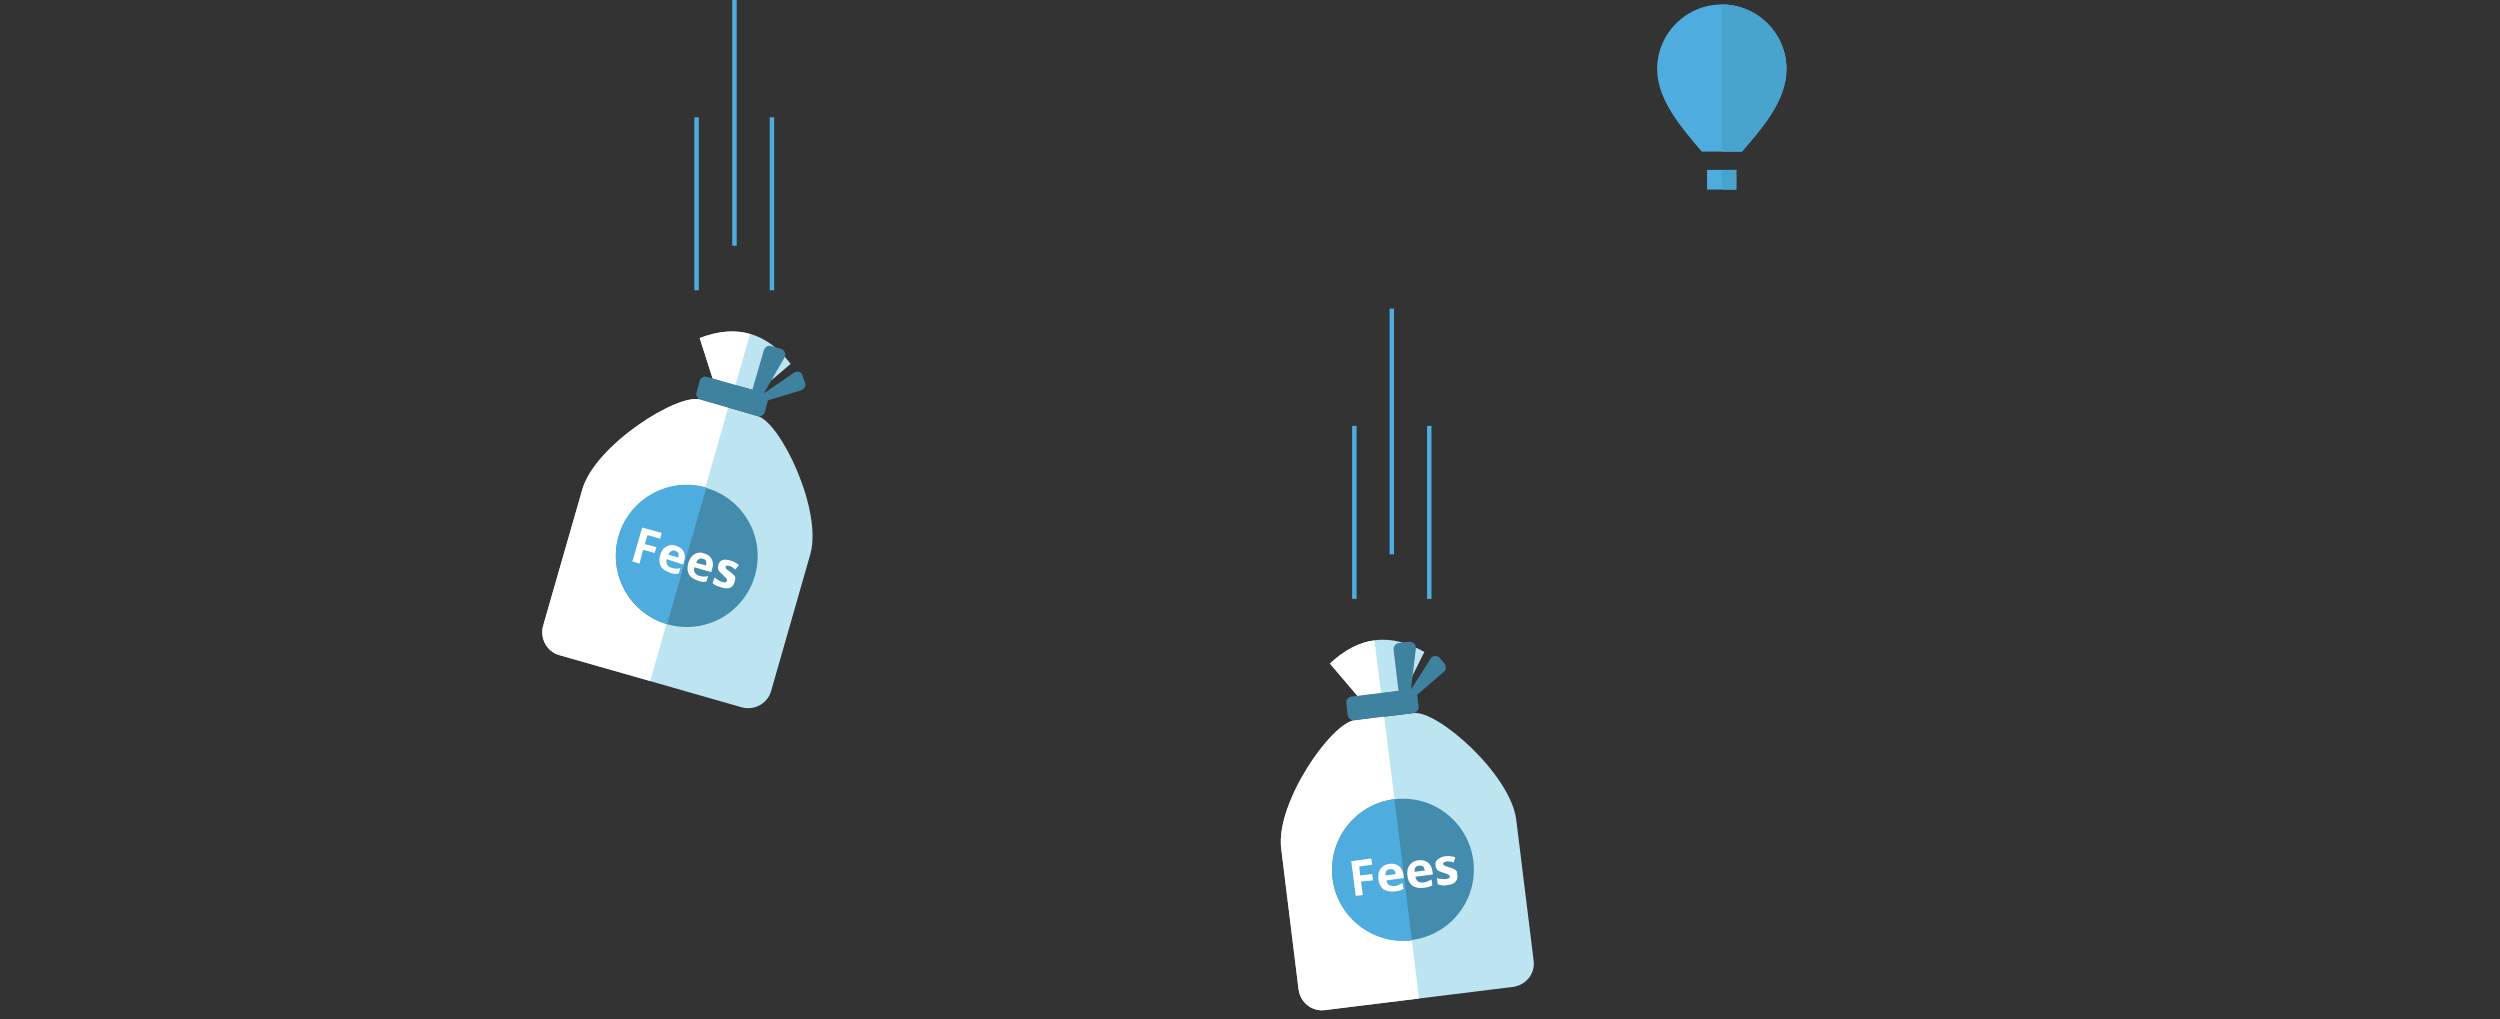 <?xml version="1.0" encoding="utf-8"?>
<!-- Generator: Adobe Illustrator 19.2.1, SVG Export Plug-In . SVG Version: 6.00 Build 0)  -->
<svg version="1.1" id="Layer_1" xmlns="http://www.w3.org/2000/svg" xmlns:xlink="http://www.w3.org/1999/xlink" x="0px" y="0px"
	 viewBox="0 0 560.6 228.5" enable-background="new 0 0 560.6 228.5" xml:space="preserve">
<rect x="0" y="0" width="560.6" height="228.5" fill="#333333" stroke="none"/>
<g>
	<g>
		<g>
			<rect x="382.8" y="38.1" fill="#4EADDE" width="6.5" height="4.4"/>
			<path fill="#4EADDE" d="M390.6,34c4.3-5,10-11.3,10-18.5c0-8-6.5-14.5-14.5-14.5s-14.5,6.5-14.5,14.5c0,7.1,5.8,13.5,10,18.5
				H390.6z"/>
		</g>
		<rect x="386.1" y="38.1" fill="#48A4CC" width="3.3" height="4.4"/>
		<path fill="#48A4CC" d="M386.1,1v33h4.5c4.3-5,10-11.3,10-18.5C400.6,7.5,394.1,1,386.1,1z"/>
	</g>
	<g>
		<g>
			<path fill="#BCE5F1" d="M340,183.8c-1.3-10.2-17.7-24.6-23-23.9l-13.2,1.6c-5.3,0.6-17.8,18.6-16.5,28.8l3.9,31.6
				c0.4,2.9,3,5,5.9,4.6l42.2-5.2c2.9-0.4,5-3,4.6-5.9L340,183.8z"/>
			<path fill="#FFFFFF" d="M303.8,161.5c-5.3,0.6-17.8,18.6-16.5,28.8l3.9,31.6c0.4,2.9,3,5,5.9,4.6l21.1-2.6l-7.8-63.3L303.8,161.5
				z"/>
			<path fill="#BCE5F1" d="M304.5,156.1l-6.2-7.3c6.4-6.1,13.4-7,21.1-2.6l-4.3,8.6L304.5,156.1z"/>
			<g>
				<circle fill="#438CAD" cx="314.6" cy="195" r="15.9"/>
			</g>
			<path fill="#FFFFFF" d="M298.2,148.8l6.2,7.3l5.3-0.6l-1.5-11.9C304.8,144,301.4,145.8,298.2,148.8z"/>
			<path fill="#3E82A0" d="M324.2,149.8c0,0.4-0.2,0.7-0.5,0.9l-5.9,5.1l0.3,2.6c0.1,0.7-0.4,1.4-1.2,1.5l-13.2,1.6
				c-0.7,0.1-1.4-0.4-1.5-1.2l-0.3-2.6c-0.1-0.7,0.4-1.4,1.2-1.5l10.5-1.3l-1.1-9.2c-0.1-0.7,0.4-1.4,1.2-1.5l2.3-0.3
				c0.4,0,0.8,0.1,1.1,0.4c0.3,0.3,0.4,0.7,0.4,1.1l-1.1,9.2l4.4-6.9c0.2-0.4,0.6-0.6,1-0.6s0.8,0.1,1.1,0.5l1.1,1.3
				C324.1,149.1,324.2,149.5,324.2,149.8z"/>
			<g>
				<path fill="#4EADDE" d="M312.7,179.2c-8.7,1.1-14.9,9-13.9,17.8c1.1,8.7,9,14.9,17.8,13.9L312.7,179.2z"/>
			</g>
			
				<rect x="299" y="191.1" transform="matrix(0.993 -0.122 0.122 0.993 -21.654 39.927)" fill="none" width="31.8" height="11.1"/>
			<g enable-background="new    ">
				<path fill="#FFFFFF" d="M305.6,200.7l-1.6,0.2l-1-7.8l4.5-0.6l0.2,1.4l-2.9,0.4l0.2,2l2.7-0.3l0.2,1.4l-2.7,0.3L305.6,200.7z"/>
				<path fill="#FFFFFF" d="M312.6,199.9c-1,0.1-1.8-0.1-2.4-0.5c-0.6-0.5-1-1.2-1.1-2.2s0-1.8,0.5-2.4c0.4-0.6,1.1-1,2-1.1
					c0.8-0.1,1.5,0.1,2.1,0.5c0.5,0.4,0.9,1.1,1,1.9l0.1,0.8l-3.9,0.5c0.1,0.5,0.3,0.8,0.5,1c0.3,0.2,0.7,0.3,1.1,0.3s0.7-0.1,1-0.2
					c0.3-0.1,0.6-0.3,1-0.5l0.2,1.3c-0.3,0.2-0.6,0.3-0.9,0.4C313.4,199.8,313,199.9,312.6,199.9z M311.7,194.9
					c-0.3,0-0.6,0.2-0.8,0.4c-0.2,0.2-0.2,0.6-0.2,1l2.3-0.3c-0.1-0.4-0.2-0.7-0.4-0.9C312.3,194.9,312.1,194.9,311.7,194.9z"/>
				<path fill="#FFFFFF" d="M319.1,199.1c-1,0.1-1.8-0.1-2.4-0.5c-0.6-0.5-1-1.2-1.1-2.2s0-1.8,0.5-2.4c0.4-0.6,1.1-1,2-1.1
					c0.8-0.1,1.5,0.1,2.1,0.5c0.5,0.4,0.9,1.1,1,1.9l0.1,0.8l-3.9,0.5c0.1,0.5,0.3,0.8,0.5,1c0.2,0.2,0.7,0.3,1.1,0.3s0.7-0.1,1-0.2
					c0.3-0.1,0.6-0.3,1-0.5l0.2,1.3c-0.3,0.2-0.6,0.3-0.9,0.4C319.9,199,319.5,199.1,319.1,199.1z M318.2,194.1
					c-0.3,0-0.6,0.2-0.8,0.4c-0.2,0.2-0.2,0.6-0.2,1l2.3-0.3c-0.1-0.4-0.2-0.7-0.4-0.9C318.8,194.1,318.6,194.1,318.2,194.1z"/>
				<path fill="#FFFFFF" d="M326.8,196.3c0.1,0.6-0.1,1.1-0.5,1.5s-1,0.6-1.9,0.7c-0.4,0.1-0.8,0.1-1.1,0c-0.3,0-0.6-0.1-0.9-0.2
					l-0.2-1.4c0.3,0.1,0.7,0.2,1.1,0.2s0.7,0.1,1,0c0.6-0.1,0.9-0.3,0.8-0.6c0-0.1-0.1-0.2-0.2-0.3c-0.1-0.1-0.2-0.1-0.4-0.2
					c-0.2-0.1-0.5-0.2-0.8-0.3c-0.5-0.1-0.8-0.3-1.1-0.4c-0.2-0.1-0.4-0.3-0.5-0.5s-0.2-0.5-0.2-0.8c-0.1-0.5,0.1-1,0.5-1.3
					s0.9-0.6,1.7-0.7c0.7-0.1,1.4,0,2.2,0.2l-0.3,1.2c-0.3-0.1-0.6-0.2-0.9-0.2c-0.3,0-0.5-0.1-0.8,0c-0.5,0.1-0.7,0.2-0.7,0.5
					c0,0.1,0.1,0.3,0.3,0.4c0.2,0.1,0.5,0.2,1.1,0.4c0.5,0.1,0.9,0.3,1.1,0.4s0.4,0.3,0.6,0.5C326.7,195.7,326.8,196,326.8,196.3z"
					/>
			</g>
		</g>
		<g>
			<line fill="none" stroke="#4EADDE" stroke-miterlimit="10" x1="312.1" y1="69.2" x2="312.1" y2="124.3"/>
			<line fill="none" stroke="#4EADDE" stroke-miterlimit="10" x1="320.5" y1="95.5" x2="320.5" y2="134.3"/>
			<line fill="none" stroke="#4EADDE" stroke-miterlimit="10" x1="303.7" y1="95.5" x2="303.7" y2="134.3"/>
		</g>
		<g>
			<path fill="#BCE5F1" d="M181.7,124.3c2.8-9.9-6.7-29.6-11.8-31l-12.8-3.7c-5.1-1.5-23.6,10.2-26.5,20.1l-8.8,30.6
				c-0.8,2.8,0.8,5.8,3.6,6.6l40.9,11.7c2.8,0.8,5.8-0.8,6.6-3.6L181.7,124.3z"/>
			<path fill="#FFFFFF" d="M157.1,89.6c-5.1-1.5-23.6,10.2-26.5,20.1l-8.8,30.6c-0.8,2.8,0.8,5.8,3.6,6.6l20.4,5.8l17.5-61.3
				L157.1,89.6z"/>
			<path fill="#BCE5F1" d="M159.8,84.9l-2.9-9.1c8.3-3.2,15.1-1.2,20.4,5.8l-7.3,6.2L159.8,84.9z"/>
			<g>
				<circle fill="#438CAD" cx="154" cy="124.7" r="15.9"/>
			</g>
			<path fill="#FFFFFF" d="M156.9,75.8l2.9,9.1l5.1,1.5l3.3-11.5C164.8,73.9,161.1,74.2,156.9,75.8z"/>
			<path fill="#3E82A0" d="M180.5,86.8c-0.2,0.3-0.4,0.5-0.8,0.7l-7.5,2.3l-0.7,2.6c-0.2,0.7-0.9,1.1-1.6,0.9l-12.8-3.7
				c-0.7-0.2-1.1-0.9-0.9-1.6l0.7-2.6c0.2-0.7,0.9-1.1,1.6-0.9l10.2,2.9l2.6-8.9c0.2-0.7,0.9-1.1,1.6-0.9l2.2,0.6
				c0.4,0.1,0.7,0.4,0.9,0.8c0.2,0.4,0.1,0.8-0.1,1.2l-4.6,8l6.7-4.6c0.3-0.2,0.8-0.3,1.2-0.2c0.4,0.1,0.7,0.5,0.8,0.9l0.5,1.6
				C180.7,86.2,180.6,86.5,180.5,86.8z"/>
			<g>
				<path fill="#4EADDE" d="M158.4,109.3c-8.5-2.4-17.3,2.5-19.7,10.9s2.5,17.3,10.9,19.7L158.4,109.3z"/>
			</g>
			
				<rect x="148.1" y="110.4" transform="matrix(0.275 -0.961 0.961 0.275 -10.005 239.267)" fill="none" width="11.1" height="31.8"/>
			<g enable-background="new    ">
				<path fill="#FFFFFF" d="M143.4,126.4l-1.6-0.5l2.2-7.6l4.4,1.2l-0.4,1.3l-2.8-0.8l-0.6,2l2.6,0.7l-0.4,1.3l-2.6-0.7L143.4,126.4
					z"/>
				<path fill="#FFFFFF" d="M150.2,128.4c-0.9-0.3-1.6-0.7-2-1.4c-0.4-0.7-0.4-1.5-0.2-2.4c0.3-1,0.7-1.7,1.4-2
					c0.6-0.4,1.4-0.5,2.2-0.2c0.8,0.2,1.4,0.7,1.7,1.3s0.4,1.3,0.1,2.1l-0.2,0.8l-3.7-1.2c-0.1,0.5-0.1,0.8,0.1,1.2
					c0.2,0.3,0.5,0.6,0.9,0.7c0.4,0.1,0.7,0.2,1,0.2s0.7,0,1.1-0.1l-0.4,1.2c-0.3,0.1-0.6,0.1-1,0.1
					C151,128.6,150.6,128.6,150.2,128.4z M151.4,123.5c-0.3-0.1-0.6-0.1-0.9,0.1c-0.3,0.2-0.4,0.4-0.6,0.8l2.2,0.6
					c0.1-0.4,0.1-0.7,0-1C151.9,123.7,151.7,123.6,151.4,123.5z"/>
				<path fill="#FFFFFF" d="M156.5,130.2c-0.9-0.3-1.6-0.7-2-1.4c-0.4-0.7-0.4-1.5-0.2-2.4c0.3-1,0.7-1.7,1.4-2.1
					c0.6-0.4,1.4-0.5,2.2-0.2c0.8,0.2,1.4,0.7,1.7,1.3c0.3,0.6,0.4,1.3,0.1,2.1l-0.2,0.8l-3.8-1.1c-0.1,0.5-0.1,0.8,0.1,1.2
					c0.2,0.3,0.5,0.6,0.9,0.7c0.4,0.1,0.7,0.2,1,0.2s0.7,0,1.1-0.1l-0.4,1.2c-0.3,0.1-0.6,0.1-1,0.1
					C157.3,130.4,156.9,130.4,156.5,130.2z M157.6,125.3c-0.3-0.1-0.6-0.1-0.9,0.1c-0.3,0.2-0.4,0.4-0.6,0.8l2.2,0.6
					c0.1-0.4,0.1-0.7,0-1C158.2,125.5,158,125.4,157.6,125.3z"/>
				<path fill="#FFFFFF" d="M164.7,130.6c-0.2,0.6-0.5,1-1,1.2c-0.5,0.2-1.2,0.2-2-0.1c-0.4-0.1-0.8-0.3-1.1-0.4
					c-0.3-0.1-0.5-0.3-0.8-0.5l0.4-1.3c0.3,0.2,0.6,0.4,0.9,0.6c0.3,0.2,0.7,0.3,0.9,0.4c0.6,0.2,0.9,0.1,1-0.3c0-0.1,0-0.2,0-0.3
					s-0.2-0.2-0.3-0.4c-0.2-0.2-0.4-0.3-0.6-0.6c-0.4-0.3-0.7-0.6-0.8-0.8c-0.2-0.2-0.3-0.4-0.3-0.7s0-0.5,0.1-0.8
					c0.1-0.5,0.5-0.9,0.9-1c0.5-0.2,1.1-0.1,1.8,0.1c0.7,0.2,1.3,0.5,1.9,1l-0.8,1c-0.3-0.2-0.5-0.4-0.7-0.5
					c-0.2-0.2-0.5-0.3-0.7-0.3c-0.5-0.1-0.7-0.1-0.8,0.2c0,0.1,0,0.3,0.1,0.4c0.1,0.1,0.4,0.4,0.9,0.7c0.4,0.3,0.7,0.6,0.9,0.8
					c0.2,0.2,0.3,0.4,0.3,0.7C164.8,130.1,164.8,130.3,164.7,130.6z"/>
			</g>
		</g>
		<g>
			<line fill="none" stroke="#4EADDE" stroke-miterlimit="10" x1="164.7" y1="0" x2="164.7" y2="55.1"/>
			<line fill="none" stroke="#4EADDE" stroke-miterlimit="10" x1="173.1" y1="26.3" x2="173.1" y2="65.1"/>
			<line fill="none" stroke="#4EADDE" stroke-miterlimit="10" x1="156.2" y1="26.3" x2="156.2" y2="65.1"/>
		</g>
	</g>
</g>
</svg>
